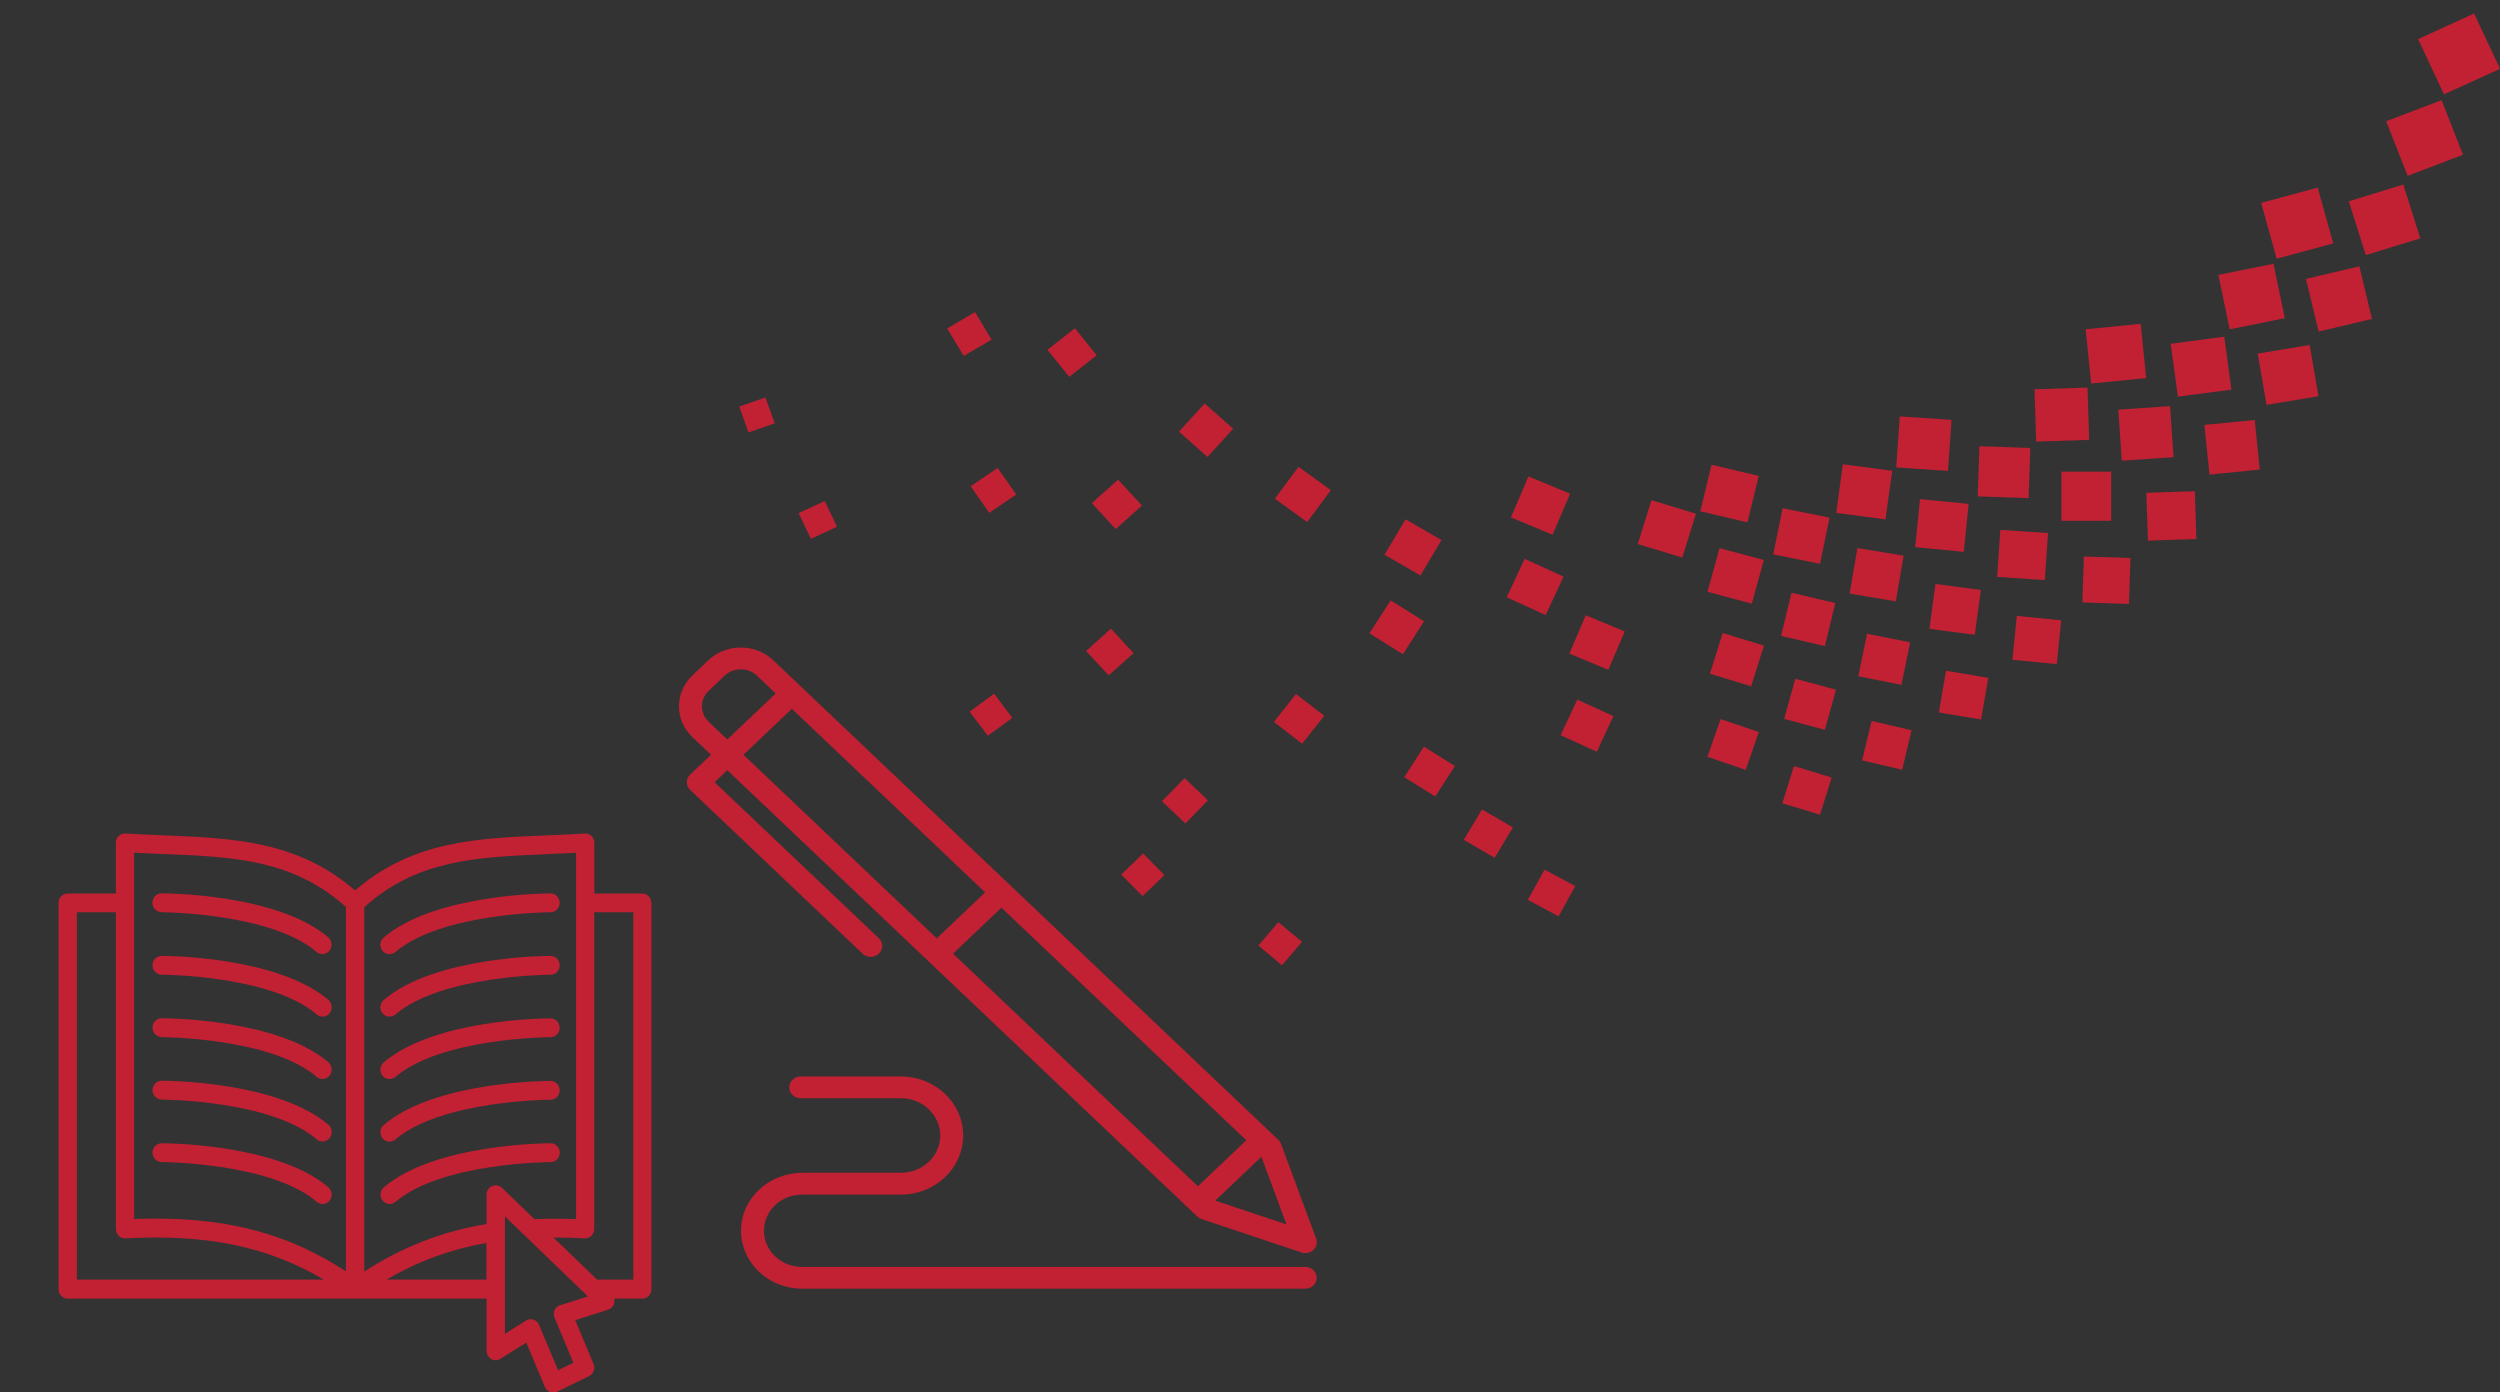 <?xml version="1.0" encoding="UTF-8"?>
<svg id="Layer_1" data-name="Layer 1" xmlns="http://www.w3.org/2000/svg" xmlns:xlink="http://www.w3.org/1999/xlink" viewBox="0 0 236.56 131.76">
  <rect x="0" y="0" width="236.56" height="131.76" fill="#333333" stroke="none"/>
  <defs>
    <style>
      .cls-1 {
        clip-path: url(#clippath);
      }

      .cls-2, .cls-3 {
        fill: none;
      }

      .cls-2, .cls-4 {
        stroke-width: 0px;
      }

      .cls-3 {
        stroke: #fff;
        stroke-width: 4.4px;
      }

      .cls-4 {
        fill: #c22033;
      }
    </style>
    <clipPath id="clippath">
      <rect class="cls-2" x="-341" y="-140.45" width="643.47" height="858.9"/>
    </clipPath>
  </defs>
  <g class="cls-1">
    <rect class="cls-3" x="-282.11" y="-30.53" width="596.03" height="789.3"/>
  </g>
  <polygon class="cls-4" points="228.81 3.7 234.11 1.28 236.56 6.51 231.26 8.93 228.81 3.7"/>
  <polygon class="cls-4" points="225.79 11.47 231.03 9.48 233.06 14.64 227.82 16.64 225.79 11.47"/>
  <polygon class="cls-4" points="222.25 19.05 227.41 17.46 229.02 22.55 223.86 24.14 222.25 19.05"/>
  <polygon class="cls-4" points="218.2 26.39 223.25 25.2 224.45 30.18 219.4 31.37 218.2 26.39"/>
  <polygon class="cls-4" points="213.63 33.46 218.55 32.64 219.38 37.49 214.47 38.31 213.63 33.46"/>
  <polygon class="cls-4" points="208.59 40.21 213.35 39.74 213.83 44.43 209.07 44.91 208.59 40.21"/>
  <rect class="cls-4" x="203.17" y="46.54" width="4.59" height="4.53" transform="translate(-1.49 6.78) rotate(-1.88)"/>
  <rect class="cls-4" x="197.12" y="52.7" width="4.35" height="4.41" transform="translate(137.87 252.28) rotate(-88.11)"/>
  <polygon class="cls-4" points="190.84 58.28 195.04 58.7 194.62 62.84 190.42 62.43 190.84 58.28"/>
  <polygon class="cls-4" points="184.14 63.47 188.14 64.14 187.46 68.08 183.46 67.42 184.14 63.47"/>
  <polygon class="cls-4" points="177.1 68.22 180.88 69.1 179.99 72.84 176.2 71.95 177.1 68.22"/>
  <polygon class="cls-4" points="169.75 72.49 173.32 73.57 172.22 77.09 168.65 76.01 169.75 72.49"/>
  <polygon class="cls-4" points="146.15 82.29 149.06 83.84 147.48 86.71 144.57 85.15 146.15 82.29"/>
  <polygon class="cls-4" points="120.96 87.26 123.2 89.12 121.31 91.34 119.07 89.47 120.96 87.26"/>
  <polygon class="cls-4" points="213.96 19.2 219.31 17.75 220.78 23.03 215.43 24.48 213.96 19.2"/>
  <polygon class="cls-4" points="209.91 26.01 215.13 24.96 216.2 30.11 210.98 31.16 209.91 26.01"/>
  <polygon class="cls-4" points="205.4 32.53 210.47 31.86 211.15 36.87 206.08 37.53 205.4 32.53"/>
  <polygon class="cls-4" points="200.44 38.76 205.34 38.43 205.67 43.26 200.77 43.59 200.44 38.76"/>
  <rect class="cls-4" x="195.06" y="44.63" width="4.71" height="4.65"/>
  <polygon class="cls-4" points="189.28 50.14 193.79 50.44 193.49 54.89 188.98 54.59 189.28 50.14"/>
  <polygon class="cls-4" points="183.14 55.26 187.44 55.83 186.86 60.07 182.57 59.5 183.14 55.26"/>
  <polygon class="cls-4" points="176.67 59.97 180.75 60.78 179.92 64.8 175.84 63.99 176.67 59.97"/>
  <polygon class="cls-4" points="169.88 64.23 173.73 65.26 172.68 69.06 168.82 68.03 169.88 64.23"/>
  <polygon class="cls-4" points="162.81 68.04 166.43 69.27 165.18 72.85 161.56 71.61 162.81 68.04"/>
  <polygon class="cls-4" points="140.23 76.59 143.16 78.29 141.43 81.17 138.51 79.47 140.23 76.59"/>
  <polygon class="cls-4" points="108.17 80.76 110.18 82.81 108.11 84.79 106.09 82.75 108.17 80.76"/>
  <polygon class="cls-4" points="197.35 31.16 202.56 30.64 203.08 35.78 197.88 36.29 197.35 31.16"/>
  <rect class="cls-4" x="192.59" y="36.77" width="5.02" height="4.95" transform="translate(-1.16 6.27) rotate(-1.84)"/>
  <rect class="cls-4" x="187.23" y="42.27" width="4.75" height="4.82" transform="translate(138.62 232.68) rotate(-88.08)"/>
  <polygon class="cls-4" points="181.68 47.23 186.28 47.68 185.82 52.22 181.22 51.77 181.68 47.23"/>
  <polygon class="cls-4" points="175.75 51.86 180.13 52.58 179.39 56.9 175.02 56.17 175.75 51.86"/>
  <polygon class="cls-4" points="169.52 56.09 173.66 57.06 172.68 61.14 168.53 60.17 169.52 56.09"/>
  <polygon class="cls-4" points="163.01 59.9 166.91 61.09 165.7 64.94 161.8 63.75 163.01 59.9"/>
  <polygon class="cls-4" points="149.25 66.2 152.67 67.76 151.1 71.13 147.67 69.57 149.25 66.2"/>
  <polygon class="cls-4" points="134.73 70.65 137.67 72.48 135.81 75.37 132.88 73.54 134.73 70.65"/>
  <polygon class="cls-4" points="112.09 73.63 114.3 75.73 112.17 77.92 109.95 75.82 112.09 73.63"/>
  <polygon class="cls-4" points="179.76 39.4 184.66 39.73 184.33 44.56 179.43 44.23 179.76 39.4"/>
  <polygon class="cls-4" points="174.38 43.93 179.05 44.55 178.41 49.15 173.75 48.53 174.38 43.93"/>
  <polygon class="cls-4" points="168.68 48.09 173.12 48.98 172.22 53.35 167.79 52.46 168.68 48.09"/>
  <polygon class="cls-4" points="162.71 51.87 166.9 52.99 165.76 57.12 161.57 56 162.71 51.87"/>
  <polygon class="cls-4" points="150.05 58.22 153.74 59.75 152.19 63.38 148.5 61.85 150.05 58.22"/>
  <polygon class="cls-4" points="122.63 65.67 125.31 67.73 123.21 70.37 120.54 68.31 122.63 65.67"/>
  <polygon class="cls-4" points="94.07 65.64 95.79 67.93 93.47 69.62 91.75 67.34 94.07 65.64"/>
  <polygon class="cls-4" points="161.95 43.98 166.42 45.03 165.35 49.43 160.89 48.38 161.95 43.98"/>
  <polygon class="cls-4" points="156.27 47.33 160.48 48.61 159.18 52.76 154.97 51.48 156.27 47.33"/>
  <polygon class="cls-4" points="144.27 52.88 147.95 54.56 146.26 58.2 142.57 56.52 144.27 52.88"/>
  <polygon class="cls-4" points="131.59 56.81 134.75 58.79 132.75 61.91 129.58 59.93 131.59 56.81"/>
  <polygon class="cls-4" points="105.12 59.48 107.26 61.8 104.91 63.91 102.77 61.6 105.12 59.48"/>
  <polygon class="cls-4" points="144.63 45.08 148.57 46.72 146.91 50.6 142.97 48.96 144.63 45.08"/>
  <polygon class="cls-4" points="133 49.14 136.4 51.1 134.41 54.45 131.01 52.49 133 49.14"/>
  <polygon class="cls-4" points="78.04 47.41 79.2 49.84 76.73 50.99 75.57 48.55 78.04 47.41"/>
  <polygon class="cls-4" points="122.87 44.17 125.93 46.38 123.69 49.4 120.63 47.19 122.87 44.17"/>
  <polygon class="cls-4" points="105.8 45.39 108.06 47.84 105.57 50.06 103.31 47.61 105.8 45.39"/>
  <polygon class="cls-4" points="94.4 44.28 96.16 46.79 93.61 48.53 91.85 46.01 94.4 44.28"/>
  <polygon class="cls-4" points="72.43 37.61 73.31 40.05 70.83 40.92 69.95 38.47 72.43 37.61"/>
  <polygon class="cls-4" points="113.99 38.18 116.69 40.57 114.26 43.24 111.56 40.84 113.99 38.18"/>
  <polygon class="cls-4" points="101.71 31.06 103.77 33.62 101.18 35.66 99.11 33.1 101.71 31.06"/>
  <polygon class="cls-4" points="92.26 29.53 93.83 32.14 91.19 33.68 89.62 31.08 92.26 29.53"/>
  <path class="cls-4" d="m59.93,121.08h-3.43l-4.13-3.98c.93,0,1.91.02,2.95.08.24.01.47-.08.64-.24.17-.17.27-.4.27-.65v-29.97h3.7v34.76Zm-6.92,2.41c-.23.08-.43.25-.53.48-.1.23-.11.49,0,.73l1.78,4.25-1.45.71-1.8-4.29c-.1-.24-.29-.42-.53-.5-.09-.03-.17-.04-.26-.04-.16,0-.31.04-.45.13l-1.99,1.25v-4.24s0,0,0,0c0,0,0,0,0,0v-6.87l7.85,7.57-2.6.83Zm-16.43-2.41c2.95-1.73,6.07-2.87,9.45-3.47v3.47h-9.45ZM7.27,86.32h3.7v29.97c0,.24.1.48.27.65.17.17.4.26.64.24,7.66-.42,13.44.76,18.76,3.9H7.27v-34.76Zm8.24-5.51c6.54.27,12.21.5,17.22,5.01v34.48c-5.25-3.44-10.82-4.99-17.96-4.99-.68,0-1.37.01-2.08.04v-29.92s0,0,0,0,0,0,0,0v-4.74c.95.05,1.9.09,2.82.13m36.18,0c.92-.04,1.86-.08,2.82-.13v34.67c-1.4-.06-2.7-.05-3.94,0l-3.07-2.96c-.25-.24-.62-.31-.94-.17-.32.14-.52.46-.52.82v2.77c-4.19.7-8,2.18-11.57,4.5v-34.48c5.01-4.51,10.68-4.74,17.22-5.01m9.11,3.72h-4.56v-4.79c0-.25-.1-.48-.27-.65-.17-.17-.41-.26-.65-.24-1.25.08-2.5.13-3.7.18-6.48.27-12.61.52-18.02,5.21-5.41-4.69-11.54-4.95-18.02-5.21-1.2-.05-2.45-.1-3.7-.18-.24-.01-.47.07-.65.24s-.27.4-.27.65v4.79h-4.56c-.48,0-.86.4-.86.89v36.55c0,.49.39.89.86.89h39.64v4.94c0,.32.17.62.44.78.27.16.61.15.87-.02l2.45-1.54,1.76,4.2c.09.22.27.4.49.48.1.04.2.06.3.06.13,0,.26-.03.37-.09l3.02-1.48c.42-.21.61-.72.42-1.16l-1.73-4.13,3.1-.99c.3-.09.52-.34.59-.65.03-.13.03-.27,0-.4h2.66c.48,0,.86-.4.86-.89v-36.55c0-.49-.39-.89-.86-.89"/>
  <path class="cls-4" d="m15.29,86.32c.1,0,10.33.05,14.67,3.76.16.14.36.2.55.2.25,0,.5-.11.67-.32.3-.38.25-.94-.11-1.26-4.83-4.12-15.33-4.17-15.78-4.17-.48,0-.87.4-.87.89s.39.89.87.89"/>
  <path class="cls-4" d="m15.3,92.23c.1,0,10.32.04,14.67,3.76.16.14.36.21.55.21.25,0,.5-.11.67-.32.3-.38.25-.94-.11-1.26-4.83-4.12-15.33-4.17-15.78-4.17-.48,0-.87.4-.87.89s.39.89.87.89"/>
  <path class="cls-4" d="m15.3,98.14c.1,0,10.32.04,14.67,3.76.16.14.36.2.55.2.25,0,.5-.11.67-.32.3-.38.25-.94-.11-1.26-4.83-4.12-15.33-4.17-15.78-4.17-.48,0-.87.4-.87.89s.39.89.87.89"/>
  <path class="cls-4" d="m15.3,104.05c.1,0,10.32.04,14.67,3.76.16.14.36.2.55.2.25,0,.5-.11.67-.32.3-.38.25-.94-.11-1.26-4.83-4.12-15.33-4.17-15.78-4.17-.48,0-.87.4-.87.89s.39.89.87.89"/>
  <path class="cls-4" d="m15.3,108.18c-.48,0-.87.4-.87.89,0,.49.39.89.87.89.1,0,10.33.05,14.67,3.76.16.14.36.21.55.21.25,0,.5-.11.67-.32.3-.38.25-.94-.11-1.26-4.83-4.12-15.33-4.17-15.78-4.17"/>
  <path class="cls-4" d="m36.87,90.28c.19,0,.39-.07.55-.2,4.35-3.71,14.57-3.76,14.68-3.76.48,0,.86-.4.86-.89s-.39-.89-.87-.89c-.45,0-10.95.05-15.78,4.17-.37.31-.42.88-.12,1.26.17.21.42.32.67.32"/>
  <path class="cls-4" d="m36.87,96.19c.19,0,.39-.07.55-.2,4.35-3.71,14.57-3.76,14.68-3.76.48,0,.86-.4.86-.89s-.39-.89-.87-.89c-.45,0-10.95.05-15.78,4.17-.37.32-.42.88-.12,1.26.17.21.42.32.67.32"/>
  <path class="cls-4" d="m36.87,102.1c.19,0,.39-.07.55-.2,4.35-3.71,14.57-3.76,14.68-3.76.48,0,.86-.4.86-.89s-.39-.89-.87-.89c-.45,0-10.95.05-15.78,4.17-.37.31-.42.88-.12,1.26.17.21.42.32.67.32"/>
  <path class="cls-4" d="m36.87,108.02c.19,0,.39-.07.55-.2,4.35-3.71,14.57-3.76,14.68-3.76.48,0,.86-.4.86-.89s-.39-.89-.87-.89c-.45,0-10.95.05-15.78,4.17-.37.31-.42.88-.12,1.26.17.21.42.32.67.32"/>
  <path class="cls-4" d="m52.1,108.18c-.45,0-10.95.05-15.78,4.17-.37.32-.42.88-.11,1.26.17.21.42.32.67.32.19,0,.39-.07.55-.21,4.35-3.71,14.57-3.76,14.68-3.76.48,0,.86-.4.86-.89s-.39-.89-.86-.89"/>
  <path class="cls-4" d="m88.64,88.79l4.58-4.35-18.29-17.37-4.58,4.35,18.29,17.37Zm30.72,20.67l-4.37,4.15,6.74,2.25-2.37-6.4Zm-6.01,2.79l4.58-4.35-23.17-22.01-4.58,4.35,23.17,22.01Zm-41.71-48.31c-.85-.81-2.23-.81-3.08,0l-1.5,1.43c-.85.81-.85,2.12,0,2.93l1.76,1.67,4.58-4.35-1.76-1.67Zm-4.36,7.48l-1.76-1.67c-1.7-1.61-1.7-4.23,0-5.84l1.5-1.43c1.7-1.61,4.46-1.61,6.15,0l2.53,2.4h0l19.83,18.83h0s24.71,23.46,24.71,23.46h0s.72.68.72.68c.12.11.2.24.26.39l3.32,8.96c.14.38.04.79-.26,1.07-.21.2-.48.3-.77.3-.12,0-.24-.02-.36-.06l-9.44-3.15c-.15-.05-.29-.13-.41-.24l-44.48-42.24-1.2,1.14,15.54,14.76c.42.4.42,1.06,0,1.46-.21.2-.49.3-.77.3s-.56-.1-.77-.3l-16.31-15.49c-.2-.19-.32-.46-.32-.73s.11-.54.32-.73l1.97-1.87Z"/>
  <path class="cls-4" d="m75.89,110.97h9.37c2.05,0,3.71-1.58,3.71-3.52s-1.67-3.53-3.71-3.53h-9.49c-.6,0-1.09-.46-1.09-1.03s.49-1.03,1.09-1.03h9.49c3.24,0,5.88,2.51,5.88,5.59s-2.64,5.59-5.88,5.59h-9.37c-1.99,0-3.6,1.53-3.6,3.42s1.61,3.42,3.6,3.42h47.61c.6,0,1.09.46,1.09,1.03s-.49,1.03-1.09,1.03h-47.61c-3.18,0-5.77-2.46-5.77-5.48s2.59-5.48,5.77-5.48"/>
  <rect class="cls-2" x="-341" y="-140.45" width="643.47" height="858.9"/>
</svg>